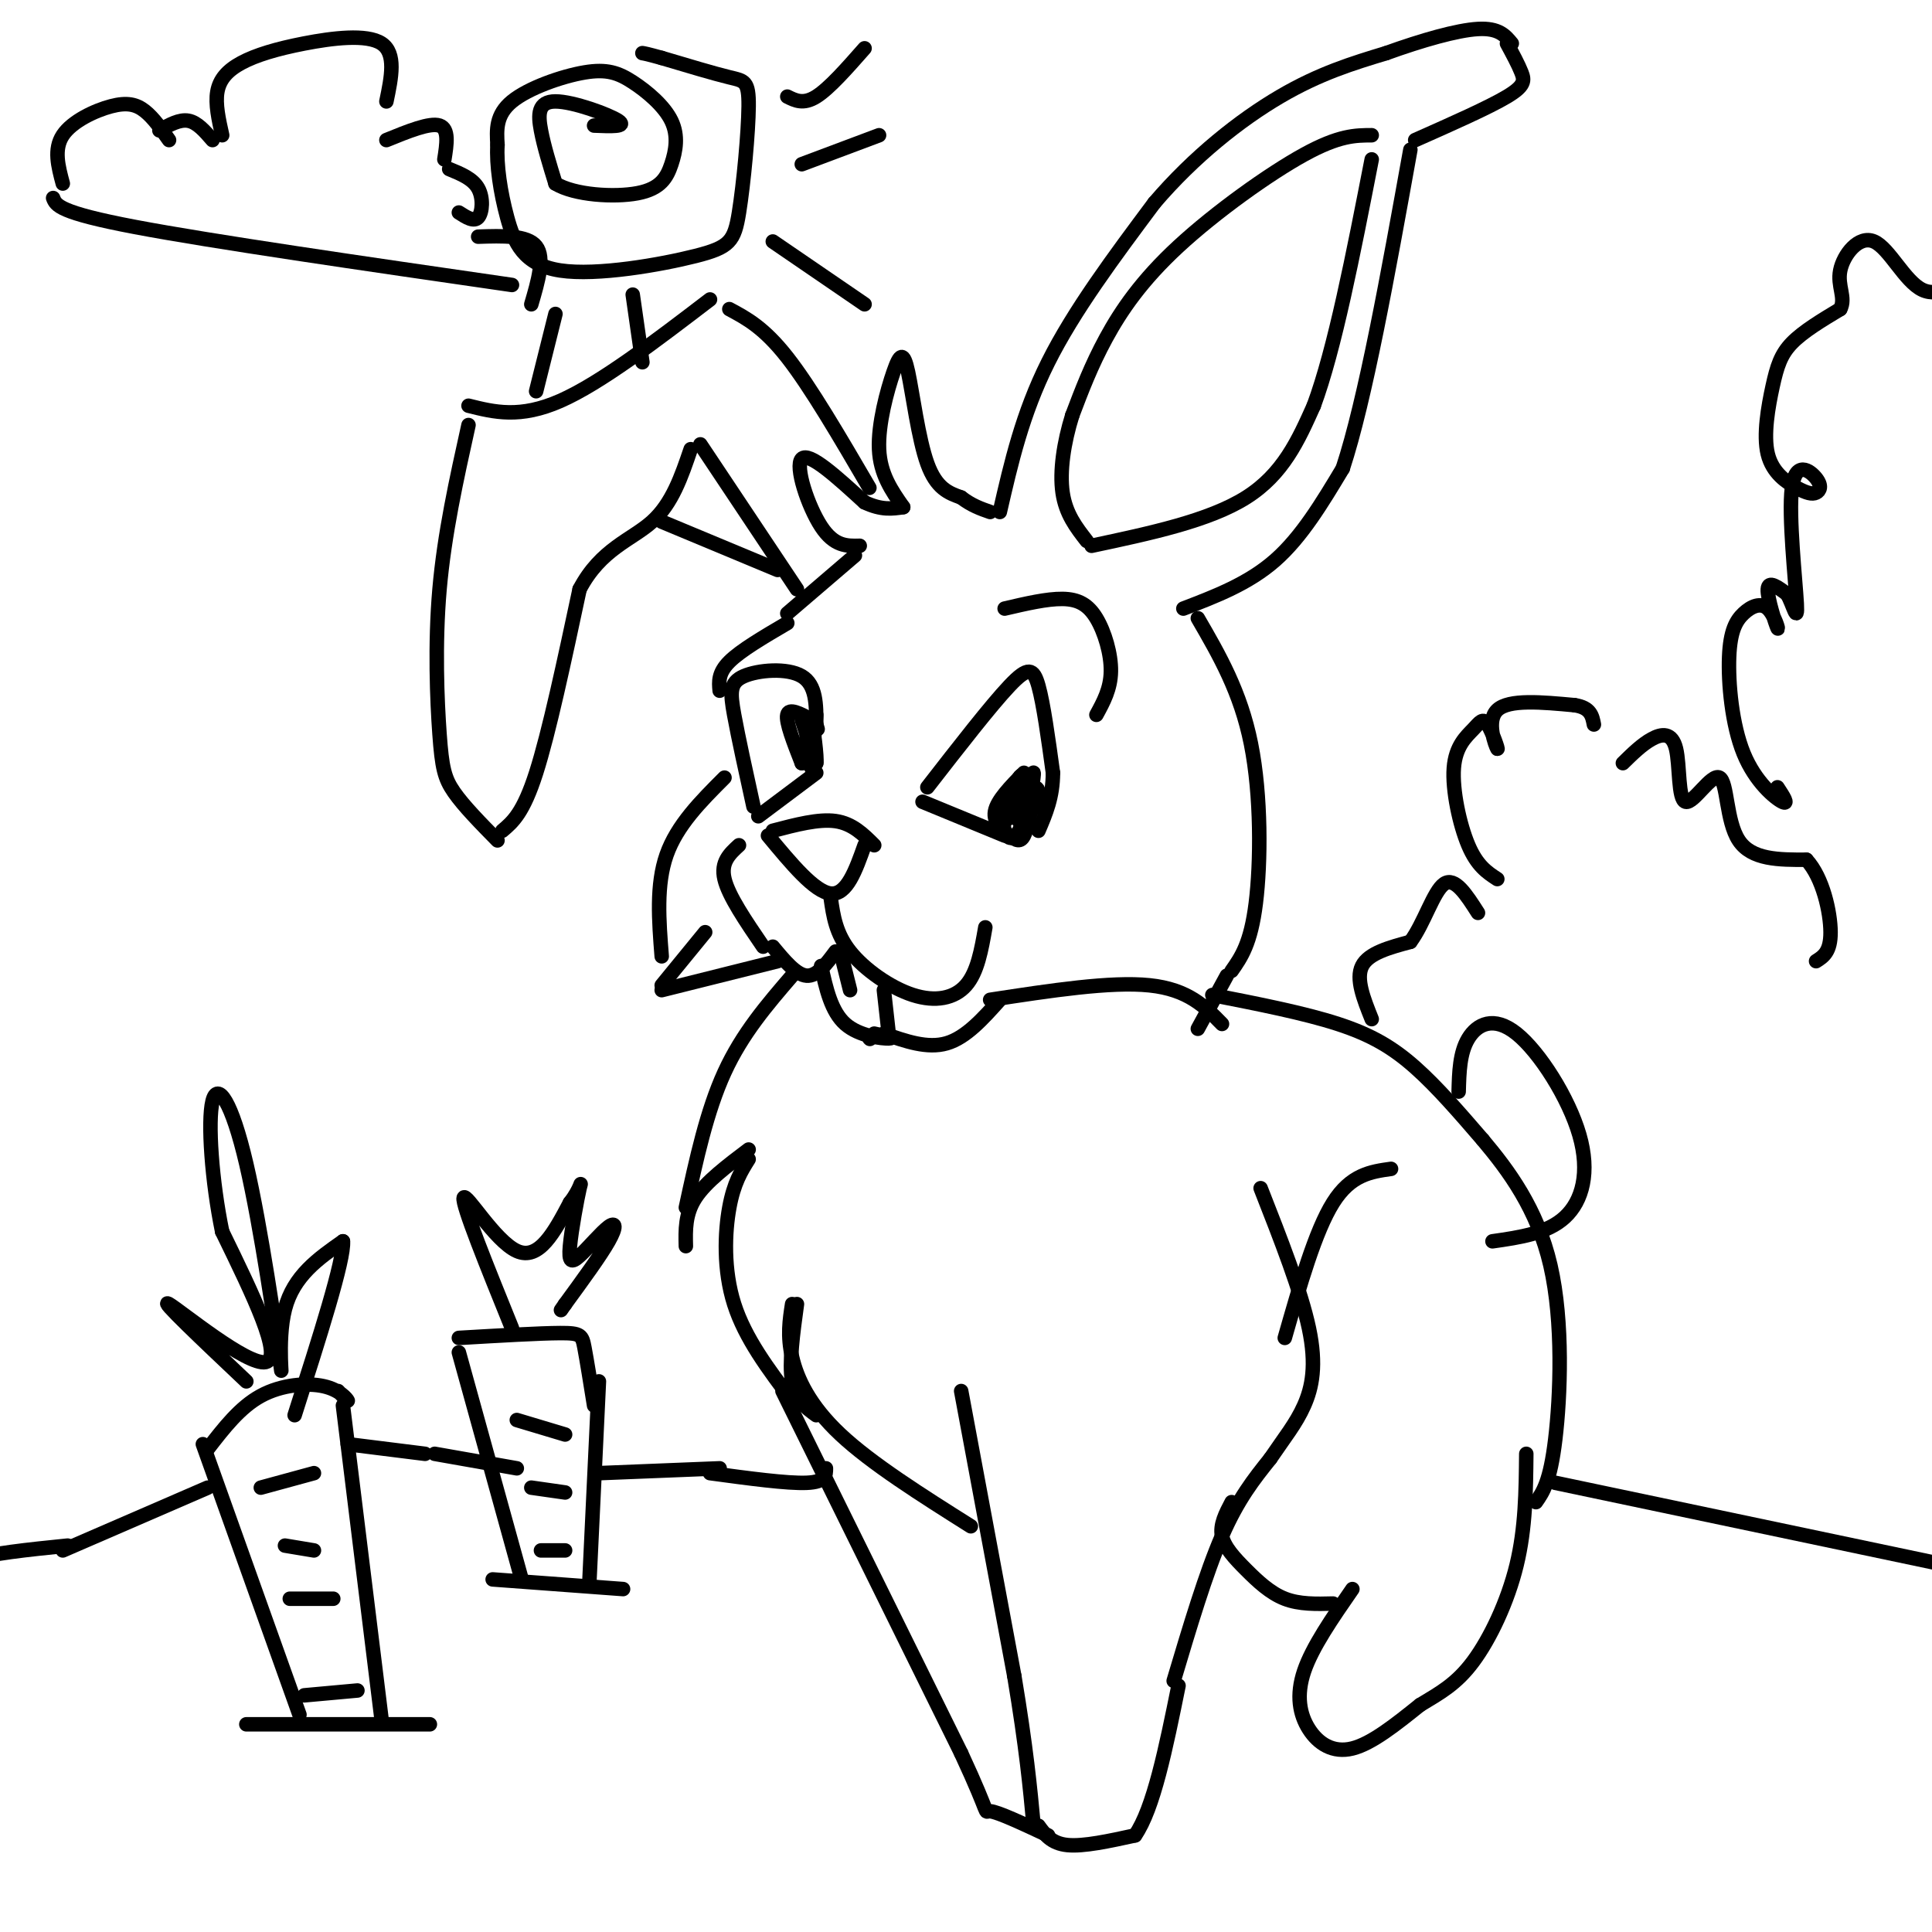 <svg viewBox='0 0 400 400' version='1.1' xmlns='http://www.w3.org/2000/svg' xmlns:xlink='http://www.w3.org/1999/xlink'><g fill='none' stroke='#000000' stroke-width='3' stroke-linecap='round' stroke-linejoin='round'><path d='M160,172c4.750,-1.250 9.500,-2.500 13,-2c3.500,0.500 5.750,2.750 8,5'/><path d='M159,173c4.833,5.833 9.667,11.667 13,12c3.333,0.333 5.167,-4.833 7,-10'/><path d='M172,186c0.524,3.643 1.048,7.286 4,11c2.952,3.714 8.333,7.500 13,9c4.667,1.500 8.619,0.714 11,-2c2.381,-2.714 3.190,-7.357 4,-12'/><path d='M173,197c-1.917,2.583 -3.833,5.167 -6,5c-2.167,-0.167 -4.583,-3.083 -7,-6'/><path d='M170,200c1.044,4.711 2.089,9.422 5,12c2.911,2.578 7.689,3.022 9,3c1.311,-0.022 -0.844,-0.511 -3,-1'/><path d='M183,205c0.000,0.000 1.000,9.000 1,9'/><path d='M174,197c0.000,0.000 2.000,8.000 2,8'/><path d='M158,196c-3.583,-5.250 -7.167,-10.500 -8,-14c-0.833,-3.500 1.083,-5.250 3,-7'/><path d='M156,167c-1.577,-7.185 -3.155,-14.369 -4,-19c-0.845,-4.631 -0.958,-6.708 2,-8c2.958,-1.292 8.988,-1.798 12,0c3.012,1.798 3.006,5.899 3,10'/><path d='M169,150c0.500,1.667 0.250,0.833 0,0'/><path d='M157,169c0.000,0.000 12.000,-9.000 12,-9'/><path d='M168,149c-2.333,-1.250 -4.667,-2.500 -5,-1c-0.333,1.500 1.333,5.750 3,10'/><path d='M166,158c0.833,0.167 1.417,-4.417 2,-9'/><path d='M166,149c0.000,0.000 3.000,9.000 3,9'/><path d='M169,158c0.244,-0.956 -0.644,-7.844 -1,-9c-0.356,-1.156 -0.178,3.422 0,8'/><path d='M167,151c0.000,0.000 0.000,5.000 0,5'/><path d='M169,148c0.000,0.000 -1.000,11.000 -1,11'/><path d='M192,163c6.578,-8.467 13.156,-16.933 17,-21c3.844,-4.067 4.956,-3.733 6,0c1.044,3.733 2.022,10.867 3,18'/><path d='M218,160c0.000,5.000 -1.500,8.500 -3,12'/><path d='M191,166c0.000,0.000 17.000,7.000 17,7'/><path d='M212,160c-2.798,2.863 -5.595,5.726 -6,8c-0.405,2.274 1.583,3.958 3,5c1.417,1.042 2.262,1.440 3,0c0.738,-1.440 1.369,-4.720 2,-8'/><path d='M214,165c-0.287,-2.785 -2.005,-5.746 -3,-4c-0.995,1.746 -1.268,8.201 0,9c1.268,0.799 4.077,-4.057 4,-6c-0.077,-1.943 -3.038,-0.971 -6,0'/><path d='M209,164c-1.310,1.700 -1.584,5.949 -1,8c0.584,2.051 2.027,1.903 3,0c0.973,-1.903 1.477,-5.562 1,-7c-0.477,-1.438 -1.936,-0.656 -3,1c-1.064,1.656 -1.733,4.188 -1,4c0.733,-0.188 2.866,-3.094 5,-6'/><path d='M213,164c0.679,0.274 -0.125,3.958 0,3c0.125,-0.958 1.179,-6.560 1,-7c-0.179,-0.440 -1.589,4.280 -3,9'/><path d='M149,143c-0.167,-1.833 -0.333,-3.667 2,-6c2.333,-2.333 7.167,-5.167 12,-8'/><path d='M163,127c0.000,0.000 14.000,-12.000 14,-12'/><path d='M178,113c-2.644,0.067 -5.289,0.133 -8,-4c-2.711,-4.133 -5.489,-12.467 -4,-14c1.489,-1.533 7.244,3.733 13,9'/><path d='M179,104c3.500,1.667 5.750,1.333 8,1'/><path d='M187,105c-2.383,-3.400 -4.766,-6.801 -5,-12c-0.234,-5.199 1.679,-12.198 3,-16c1.321,-3.802 2.048,-4.408 3,0c0.952,4.408 2.129,13.831 4,19c1.871,5.169 4.435,6.085 7,7'/><path d='M199,103c2.167,1.667 4.083,2.333 6,3'/><path d='M208,126c4.387,-1.024 8.774,-2.048 12,-2c3.226,0.048 5.292,1.167 7,4c1.708,2.833 3.060,7.381 3,11c-0.060,3.619 -1.530,6.310 -3,9'/><path d='M180,215c0.000,0.000 0.100,0.100 0.1,0.1'/><path d='M183,214c4.500,1.583 9.000,3.167 13,2c4.000,-1.167 7.500,-5.083 11,-9'/><path d='M205,207c12.500,-1.917 25.000,-3.833 33,-3c8.000,0.833 11.500,4.417 15,8'/><path d='M248,128c4.422,7.622 8.844,15.244 11,26c2.156,10.756 2.044,24.644 1,33c-1.044,8.356 -3.022,11.178 -5,14'/><path d='M254,202c0.000,0.000 -6.000,11.000 -6,11'/><path d='M150,161c-4.917,4.917 -9.833,9.833 -12,16c-2.167,6.167 -1.583,13.583 -1,21'/><path d='M161,199c0.000,0.000 -24.000,6.000 -24,6'/><path d='M137,204c0.000,0.000 9.000,-11.000 9,-11'/><path d='M245,126c6.750,-2.583 13.500,-5.167 19,-10c5.500,-4.833 9.750,-11.917 14,-19'/><path d='M278,97c4.667,-14.167 9.333,-40.083 14,-66'/><path d='M207,106c2.333,-10.167 4.667,-20.333 10,-31c5.333,-10.667 13.667,-21.833 22,-33'/><path d='M239,42c8.222,-9.622 17.778,-17.178 26,-22c8.222,-4.822 15.111,-6.911 22,-9'/><path d='M287,11c7.333,-2.644 14.667,-4.756 19,-5c4.333,-0.244 5.667,1.378 7,3'/><path d='M293,29c7.622,-3.378 15.244,-6.756 19,-9c3.756,-2.244 3.644,-3.356 3,-5c-0.644,-1.644 -1.822,-3.822 -3,-6'/><path d='M284,28c-3.381,0.012 -6.762,0.024 -14,4c-7.238,3.976 -18.333,11.917 -26,19c-7.667,7.083 -11.905,13.310 -15,19c-3.095,5.690 -5.048,10.845 -7,16'/><path d='M222,86c-1.756,5.600 -2.644,11.600 -2,16c0.644,4.400 2.822,7.200 5,10'/><path d='M226,113c12.167,-2.583 24.333,-5.167 32,-10c7.667,-4.833 10.833,-11.917 14,-19'/><path d='M272,84c4.333,-11.667 8.167,-31.333 12,-51'/><path d='M180,101c-6.083,-10.417 -12.167,-20.833 -17,-27c-4.833,-6.167 -8.417,-8.083 -12,-10'/><path d='M147,62c-11.333,8.667 -22.667,17.333 -31,21c-8.333,3.667 -13.667,2.333 -19,1'/><path d='M97,88c-2.500,11.274 -5.000,22.548 -6,34c-1.000,11.452 -0.500,23.083 0,30c0.500,6.917 1.000,9.119 3,12c2.000,2.881 5.500,6.440 9,10'/><path d='M104,172c2.167,-1.833 4.333,-3.667 7,-12c2.667,-8.333 5.833,-23.167 9,-38'/><path d='M120,122c4.378,-8.356 10.822,-10.244 15,-14c4.178,-3.756 6.089,-9.378 8,-15'/><path d='M137,108c0.000,0.000 24.000,10.000 24,10'/><path d='M145,92c0.000,0.000 20.000,30.000 20,30'/><path d='M164,202c-5.167,6.000 -10.333,12.000 -14,20c-3.667,8.000 -5.833,18.000 -8,28'/><path d='M155,238c-4.417,3.333 -8.833,6.667 -11,10c-2.167,3.333 -2.083,6.667 -2,10'/><path d='M155,240c-1.533,2.444 -3.067,4.889 -4,10c-0.933,5.111 -1.267,12.889 1,20c2.267,7.111 7.133,13.556 12,20'/><path d='M165,270c-0.833,6.083 -1.667,12.167 -1,16c0.667,3.833 2.833,5.417 5,7'/><path d='M164,270c-0.511,3.289 -1.022,6.578 0,11c1.022,4.422 3.578,9.978 10,16c6.422,6.022 16.711,12.511 27,19'/><path d='M199,288c0.000,0.000 11.000,59.000 11,59'/><path d='M210,347c2.500,15.000 3.250,23.000 4,31'/><path d='M215,378c1.333,1.833 2.667,3.667 6,4c3.333,0.333 8.667,-0.833 14,-2'/><path d='M235,380c3.833,-5.500 6.417,-18.250 9,-31'/><path d='M243,348c3.333,-11.167 6.667,-22.333 10,-30c3.333,-7.667 6.667,-11.833 10,-16'/><path d='M263,302c2.952,-4.357 5.333,-7.250 7,-11c1.667,-3.750 2.619,-8.357 1,-16c-1.619,-7.643 -5.810,-18.321 -10,-29'/><path d='M251,206c9.511,1.867 19.022,3.733 26,6c6.978,2.267 11.422,4.933 16,9c4.578,4.067 9.289,9.533 14,15'/><path d='M307,236c5.226,6.214 11.292,14.250 14,26c2.708,11.750 2.060,27.214 1,36c-1.060,8.786 -2.530,10.893 -4,13'/><path d='M288,242c-4.167,0.583 -8.333,1.167 -12,7c-3.667,5.833 -6.833,16.917 -10,28'/><path d='M255,311c-1.232,2.339 -2.464,4.679 -2,7c0.464,2.321 2.625,4.625 5,7c2.375,2.375 4.964,4.821 8,6c3.036,1.179 6.518,1.089 10,1'/><path d='M280,329c-4.155,6.000 -8.310,12.000 -10,17c-1.690,5.000 -0.917,9.000 1,12c1.917,3.000 4.976,5.000 9,4c4.024,-1.000 9.012,-5.000 14,-9'/><path d='M294,353c4.143,-2.512 7.500,-4.292 11,-9c3.500,-4.708 7.143,-12.345 9,-20c1.857,-7.655 1.929,-15.327 2,-23'/><path d='M302,226c0.107,-4.027 0.214,-8.054 2,-11c1.786,-2.946 5.252,-4.810 10,-1c4.748,3.810 10.778,13.295 13,21c2.222,7.705 0.635,13.630 -3,17c-3.635,3.370 -9.317,4.185 -15,5'/><path d='M162,288c0.000,0.000 37.000,75.000 37,75'/><path d='M199,363c6.556,14.111 4.444,11.889 6,12c1.556,0.111 6.778,2.556 12,5'/><path d='M62,355c0.000,0.000 -20.000,-56.000 -20,-56'/><path d='M79,356c0.000,0.000 -8.000,-65.000 -8,-65'/><path d='M43,300c3.339,-4.321 6.679,-8.643 11,-11c4.321,-2.357 9.625,-2.750 13,-2c3.375,0.750 4.821,2.643 5,3c0.179,0.357 -0.911,-0.821 -2,-2'/><path d='M51,286c-9.178,-8.689 -18.356,-17.378 -16,-16c2.356,1.378 16.244,12.822 20,12c3.756,-0.822 -2.622,-13.911 -9,-27'/><path d='M46,255c-2.150,-10.380 -3.026,-22.831 -2,-27c1.026,-4.169 3.956,-0.056 7,13c3.044,13.056 6.204,35.053 7,41c0.796,5.947 -0.773,-4.158 1,-11c1.773,-6.842 6.886,-10.421 12,-14'/><path d='M71,257c0.333,3.667 -4.833,19.833 -10,36'/><path d='M54,308c0.000,0.000 11.000,-3.000 11,-3'/><path d='M59,320c0.000,0.000 6.000,1.000 6,1'/><path d='M60,331c0.000,0.000 9.000,0.000 9,0'/><path d='M63,351c0.000,0.000 11.000,-1.000 11,-1'/><path d='M51,357c0.000,0.000 38.000,0.000 38,0'/><path d='M102,327c0.000,0.000 27.000,2.000 27,2'/><path d='M108,327c0.000,0.000 -13.000,-47.000 -13,-47'/><path d='M122,328c0.000,0.000 2.000,-42.000 2,-42'/><path d='M95,277c8.356,-0.489 16.711,-0.978 21,-1c4.289,-0.022 4.511,0.422 5,3c0.489,2.578 1.244,7.289 2,12'/><path d='M106,275c-5.200,-12.844 -10.400,-25.689 -10,-27c0.400,-1.311 6.400,8.911 11,11c4.600,2.089 7.800,-3.956 11,-10'/><path d='M118,249c2.285,-2.896 2.496,-5.135 2,-3c-0.496,2.135 -1.699,8.644 -2,12c-0.301,3.356 0.301,3.559 2,2c1.699,-1.559 4.496,-4.881 6,-6c1.504,-1.119 1.715,-0.034 0,3c-1.715,3.034 -5.358,8.017 -9,13'/><path d='M117,270c-1.500,2.167 -0.750,1.083 0,0'/><path d='M107,294c0.000,0.000 10.000,3.000 10,3'/><path d='M110,308c0.000,0.000 7.000,1.000 7,1'/><path d='M112,321c0.000,0.000 5.000,0.000 5,0'/><path d='M43,308c0.000,0.000 -30.000,13.000 -30,13'/><path d='M14,320c-8.167,0.833 -16.333,1.667 -20,3c-3.667,1.333 -2.833,3.167 -2,5'/><path d='M72,299c0.000,0.000 16.000,2.000 16,2'/><path d='M90,301c0.000,0.000 17.000,3.000 17,3'/><path d='M124,305c0.000,0.000 25.000,-1.000 25,-1'/><path d='M147,305c8.000,1.083 16.000,2.167 20,2c4.000,-0.167 4.000,-1.583 4,-3'/><path d='M322,307c0.000,0.000 95.000,20.000 95,20'/><path d='M284,211c-1.667,-4.167 -3.333,-8.333 -2,-11c1.333,-2.667 5.667,-3.833 10,-5'/><path d='M292,195c2.800,-3.711 4.800,-10.489 7,-12c2.200,-1.511 4.600,2.244 7,6'/><path d='M310,182c-2.093,-1.366 -4.186,-2.732 -6,-7c-1.814,-4.268 -3.349,-11.439 -3,-16c0.349,-4.561 2.583,-6.512 4,-8c1.417,-1.488 2.019,-2.512 3,-1c0.981,1.512 2.341,5.561 2,5c-0.341,-0.561 -2.383,-5.732 0,-8c2.383,-2.268 9.192,-1.634 16,-1'/><path d='M326,146c3.333,0.500 3.667,2.250 4,4'/><path d='M336,158c1.976,-1.939 3.952,-3.879 6,-5c2.048,-1.121 4.168,-1.425 5,2c0.832,3.425 0.378,10.578 2,11c1.622,0.422 5.321,-5.886 7,-5c1.679,0.886 1.337,8.968 4,13c2.663,4.032 8.332,4.016 14,4'/><path d='M374,178c3.422,3.689 4.978,10.911 5,15c0.022,4.089 -1.489,5.044 -3,6'/><path d='M368,163c1.223,1.861 2.445,3.722 1,3c-1.445,-0.722 -5.558,-4.027 -8,-10c-2.442,-5.973 -3.215,-14.615 -3,-20c0.215,-5.385 1.417,-7.512 3,-9c1.583,-1.488 3.548,-2.337 5,-1c1.452,1.337 2.391,4.860 2,4c-0.391,-0.860 -2.112,-6.103 -2,-8c0.112,-1.897 2.056,-0.449 4,1'/><path d='M370,123c1.211,2.019 2.239,6.565 2,2c-0.239,-4.565 -1.744,-18.243 -1,-24c0.744,-5.757 3.736,-3.594 5,-2c1.264,1.594 0.801,2.620 0,3c-0.801,0.380 -1.941,0.113 -4,-1c-2.059,-1.113 -5.036,-3.071 -6,-7c-0.964,-3.929 0.087,-9.827 1,-14c0.913,-4.173 1.690,-6.621 4,-9c2.310,-2.379 6.155,-4.690 10,-7'/><path d='M381,64c1.244,-2.356 -0.646,-4.744 0,-8c0.646,-3.256 3.828,-7.378 7,-6c3.172,1.378 6.335,8.256 10,10c3.665,1.744 7.833,-1.646 11,-1c3.167,0.646 5.333,5.327 5,11c-0.333,5.673 -3.167,12.336 -6,19'/><path d='M106,59c-31.083,-4.500 -62.167,-9.000 -78,-12c-15.833,-3.000 -16.417,-4.500 -17,-6'/><path d='M13,38c-0.952,-3.554 -1.905,-7.107 0,-10c1.905,-2.893 6.667,-5.125 10,-6c3.333,-0.875 5.238,-0.393 7,1c1.762,1.393 3.381,3.696 5,6'/><path d='M33,27c2.083,-1.167 4.167,-2.333 6,-2c1.833,0.333 3.417,2.167 5,4'/><path d='M46,28c-0.721,-3.226 -1.442,-6.453 -1,-9c0.442,-2.547 2.046,-4.415 5,-6c2.954,-1.585 7.257,-2.888 13,-4c5.743,-1.112 12.927,-2.032 16,0c3.073,2.032 2.037,7.016 1,12'/><path d='M80,29c4.500,-1.833 9.000,-3.667 11,-3c2.000,0.667 1.500,3.833 1,7'/><path d='M93,35c2.444,1.000 4.889,2.000 6,4c1.111,2.000 0.889,5.000 0,6c-0.889,1.000 -2.444,0.000 -4,-1'/><path d='M99,49c5.083,-0.167 10.167,-0.333 12,2c1.833,2.333 0.417,7.167 -1,12'/><path d='M123,26c3.476,0.143 6.952,0.286 5,-1c-1.952,-1.286 -9.333,-4.000 -13,-4c-3.667,0.000 -3.619,2.714 -3,6c0.619,3.286 1.810,7.143 3,11'/><path d='M115,38c3.917,2.404 12.211,2.913 17,2c4.789,-0.913 6.075,-3.248 7,-6c0.925,-2.752 1.491,-5.920 0,-9c-1.491,-3.080 -5.039,-6.073 -8,-8c-2.961,-1.927 -5.336,-2.788 -10,-2c-4.664,0.788 -11.618,3.225 -15,6c-3.382,2.775 -3.191,5.887 -3,9'/><path d='M103,30c-0.260,4.089 0.590,9.810 2,15c1.410,5.190 3.378,9.849 11,11c7.622,1.151 20.896,-1.205 28,-3c7.104,-1.795 8.038,-3.027 9,-9c0.962,-5.973 1.951,-16.685 2,-22c0.049,-5.315 -0.843,-5.233 -4,-6c-3.157,-0.767 -8.578,-2.384 -14,-4'/><path d='M137,12c-3.000,-0.833 -3.500,-0.917 -4,-1'/><path d='M160,50c0.000,0.000 19.000,13.000 19,13'/><path d='M166,34c0.000,0.000 16.000,-6.000 16,-6'/><path d='M163,20c1.667,0.833 3.333,1.667 6,0c2.667,-1.667 6.333,-5.833 10,-10'/><path d='M131,61c0.000,0.000 2.000,14.000 2,14'/><path d='M115,65c0.000,0.000 -4.000,16.000 -4,16'/></g>
</svg>